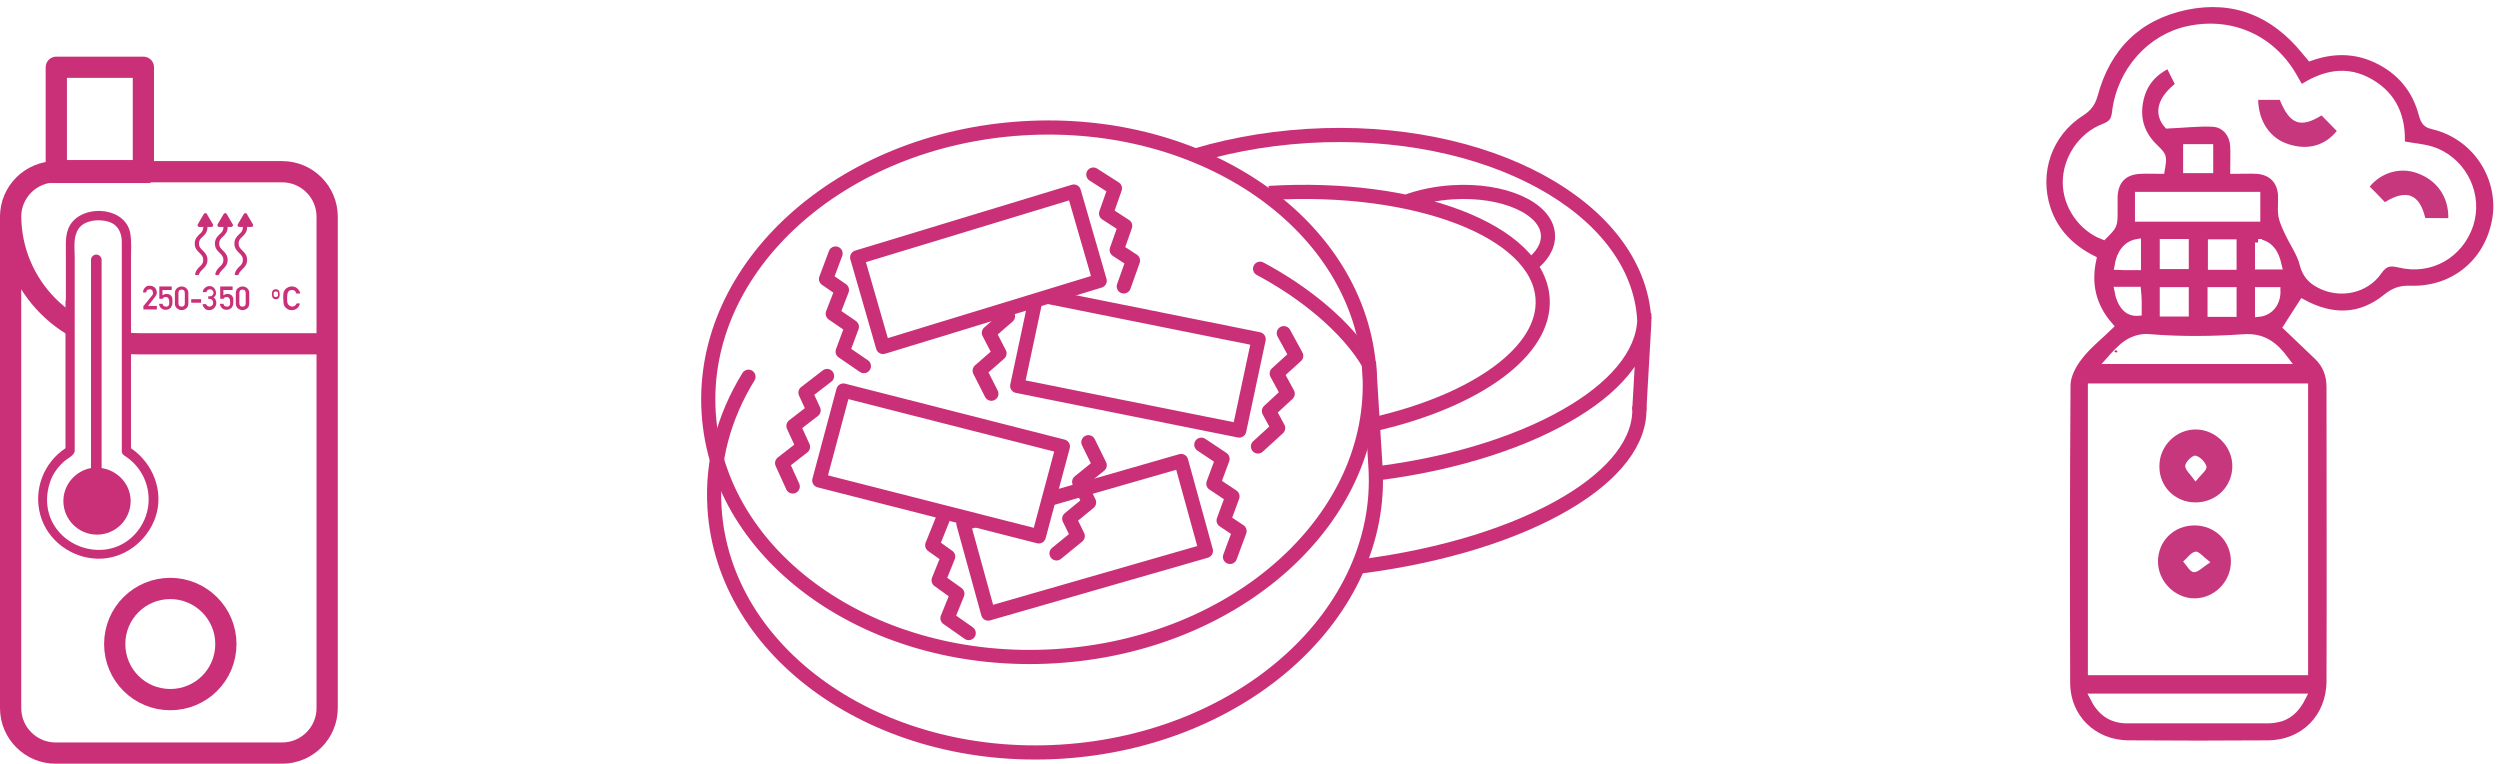 <?xml version="1.0" encoding="UTF-8"?> <svg xmlns="http://www.w3.org/2000/svg" xmlns:xlink="http://www.w3.org/1999/xlink" version="1.1" id="Layer_1" x="0px" y="0px" width="706.1px" height="215.7px" viewBox="0 0 706.1 215.7" style="enable-background:new 0 0 706.1 215.7;" xml:space="preserve"> <style type="text/css"> .st0{clip-path:url(#SVGID_00000152964520189614770010000009671161542371688604_);} .st1{clip-path:url(#SVGID_00000001633410717227769450000015465096736373819301_);} .st2{fill:none;stroke:#C93078;stroke-width:6;stroke-linecap:round;stroke-linejoin:round;stroke-miterlimit:10;} .st3{fill:#C93078;} .st4{fill:none;stroke:#C93078;stroke-linecap:round;stroke-linejoin:round;stroke-miterlimit:10;} .st5{enable-background:new ;} .st6{fill:#FFFFFF;} .st7{fill:none;stroke:#C93078;stroke-width:4;stroke-miterlimit:10;} .st8{fill:none;stroke:#C93078;stroke-width:4;stroke-miterlimit:10;} .st9{fill:none;stroke:#C93078;stroke-width:4;stroke-linecap:round;stroke-miterlimit:10;} .st10{fill:none;stroke:#C93078;stroke-width:4;stroke-linecap:round;stroke-linejoin:round;stroke-miterlimit:10;} .st11{fill:#C6377E;} .st12{fill:none;stroke:#FFFFFF;stroke-width:2;stroke-miterlimit:10;} </style> <g> <g> <defs> <path id="SVGID_1_" d="M111.1,56.5L111.1,56.5L111.1,56.5z"></path> </defs> <clipPath id="SVGID_00000068646404783163930910000015199905782329336195_"> <use xlink:href="#SVGID_1_" style="overflow:visible;"></use> </clipPath> <g style="clip-path:url(#SVGID_00000068646404783163930910000015199905782329336195_);"> <g> <defs> <rect id="SVGID_00000096749104297921799940000000055776237424391837_" x="110.3" y="55.5" width="1.5" height="1.5"></rect> </defs> <clipPath id="SVGID_00000114069920346276539300000000499860646289930123_"> <use xlink:href="#SVGID_00000096749104297921799940000000055776237424391837_" style="overflow:visible;"></use> </clipPath> <g style="clip-path:url(#SVGID_00000114069920346276539300000000499860646289930123_);"> <image style="overflow:visible;enable-background:new ;" width="4" height="4" transform="matrix(0.382 0 0 -0.382 110.293 57.071)"> </image> </g> </g> </g> </g> </g> <path class="st2" d="M79.7,48.5H40.5V19H15.9v29.5h-0.1C8.7,48.5,3,54.2,3,61.2V200c0,7,5.7,12.7,12.7,12.7h64 c7,0,12.7-5.7,12.7-12.7V61.2C92.4,54.2,86.7,48.5,79.7,48.5z M63.8,181.9c0,8.7-7,15.7-15.7,15.7s-15.7-7-15.7-15.7 s7-15.7,15.7-15.7C56.7,166.2,63.8,173.2,63.8,181.9z M39.3,97.1C19.2,97.1,3,80.9,3,60.8 M91.6,97.1H39.3"></path> <polygon class="st3" points="58,60.7 56.3,63.6 59.7,63.6 "></polygon> <polygon class="st4" points="58,60.7 56.3,63.6 59.7,63.6 "></polygon> <polygon class="st3" points="63.6,60.7 61.9,63.6 65.3,63.6 "></polygon> <polygon class="st4" points="63.6,60.7 61.9,63.6 65.3,63.6 "></polygon> <polygon class="st3" points="69.3,60.7 67.6,63.6 71,63.6 "></polygon> <polygon class="st4" points="69.3,60.7 67.6,63.6 71,63.6 "></polygon> <path class="st3" d="M55.4,77.7c-0.1,0-0.2,0-0.2-0.1c-0.1-0.1-0.1-0.1-0.1-0.2c0.2-1,0.8-1.6,1.3-2.1c0.6-0.5,1-1,1-1.9 s-0.4-1.3-1-1.9S55,70.2,55,68.8s0.8-2.1,1.4-2.7c0.6-0.5,1-1,1-1.9c0-0.1,0.1-0.3,0.3-0.3h0.6c0.1,0,0.3,0.1,0.3,0.3 c0,1.4-0.8,2.1-1.4,2.7c-0.6,0.5-1,1-1,1.9s0.4,1.3,1,1.9s1.4,1.3,1.4,2.7s-0.8,2.1-1.4,2.7c-0.4,0.4-0.8,0.8-1,1.4 c0,0.1-0.1,0.2-0.3,0.2H55.4z"></path> <path class="st3" d="M61.1,77.7c-0.1,0-0.2,0-0.2-0.1c-0.1-0.1-0.1-0.1-0.1-0.2c0.2-1,0.8-1.6,1.3-2.1c0.6-0.5,1-1,1-1.9 s-0.4-1.3-1-1.9s-1.4-1.3-1.4-2.7s0.8-2.1,1.4-2.7c0.6-0.5,1-1,1-1.9c0-0.1,0.1-0.3,0.3-0.3H64c0.1,0,0.3,0.1,0.3,0.3 c0,1.4-0.8,2.1-1.4,2.7c-0.6,0.5-1,1-1,1.9s0.4,1.3,1,1.9s1.4,1.3,1.4,2.7s-0.8,2.1-1.4,2.7c-0.4,0.4-0.8,0.8-1,1.4 c0,0.1-0.1,0.2-0.3,0.2H61.1z"></path> <path class="st3" d="M66.6,77.7c-0.1,0-0.2,0-0.2-0.1c-0.1-0.1-0.1-0.1-0.1-0.2c0.2-1,0.8-1.6,1.3-2.1c0.6-0.5,1-1,1-1.9 s-0.4-1.3-1-1.9s-1.4-1.3-1.4-2.7s0.8-2.1,1.4-2.7c0.6-0.5,1-1,1-1.9c0-0.1,0.1-0.3,0.3-0.3h0.6c0.1,0,0.3,0.1,0.3,0.3 c0,1.4-0.8,2.1-1.4,2.7c-0.6,0.5-1,1-1,1.9s0.4,1.3,1,1.9s1.4,1.3,1.4,2.7s-0.8,2.1-1.4,2.7c-0.4,0.4-0.8,0.8-1,1.4 c0,0.1-0.1,0.2-0.3,0.2H66.6z"></path> <g class="st5"> <path class="st3" d="M40.4,86.6l2.6-3.2c0.1-0.1,0.2-0.3,0.2-0.4c0-0.1,0-0.2,0-0.3c0-0.2-0.1-0.5-0.2-0.7 c-0.2-0.2-0.4-0.3-0.7-0.3c-0.3,0-0.5,0.1-0.7,0.2c-0.2,0.2-0.3,0.4-0.3,0.7h-0.9c0-0.6,0.2-1,0.6-1.4c0.3-0.4,0.8-0.5,1.3-0.5 c0.6,0,1,0.2,1.4,0.5c0.4,0.4,0.5,0.8,0.6,1.3c0,0.4-0.1,0.8-0.4,1.2l-2.1,2.7h2.5v1h-3.8V86.6z"></path> <path class="st3" d="M45,80.9h3.5v1h-2.6v1.5c0.3-0.2,0.7-0.4,1.1-0.4c0.3,0,0.5,0.1,0.7,0.1c0.2,0.1,0.4,0.2,0.5,0.3 c0.2,0.2,0.3,0.4,0.4,0.6c0,0.1,0.1,0.3,0.1,0.5c0,0.2,0,0.4,0,0.7c0,0.4,0,0.8-0.1,1c-0.1,0.2-0.2,0.4-0.3,0.6 c-0.1,0.2-0.3,0.3-0.6,0.5c-0.2,0.1-0.5,0.2-0.9,0.2c-0.4,0-0.9-0.1-1.2-0.4c-0.4-0.3-0.6-0.7-0.7-1.3h1c0.1,0.5,0.4,0.8,1,0.8 c0.2,0,0.4,0,0.5-0.1c0.1-0.1,0.2-0.2,0.3-0.3c0.1-0.1,0.1-0.3,0.1-0.5c0-0.2,0-0.3,0-0.5c0-0.4-0.1-0.7-0.2-0.9 c-0.1-0.1-0.2-0.2-0.3-0.3c-0.1-0.1-0.3-0.1-0.5-0.1c-0.2,0-0.3,0-0.5,0.1c-0.1,0.1-0.3,0.2-0.4,0.4H45V80.9z"></path> <path class="st3" d="M49.4,82.8c0-0.6,0.2-1.1,0.6-1.4c0.4-0.3,0.8-0.5,1.3-0.5c0.5,0,1,0.2,1.3,0.5c0.4,0.3,0.6,0.8,0.6,1.4v2.9 c0,0.6-0.2,1.1-0.6,1.4c-0.4,0.3-0.8,0.5-1.3,0.5c-0.5,0-0.9-0.2-1.3-0.5c-0.4-0.3-0.6-0.8-0.6-1.4V82.8z M52.2,82.8 c0-0.7-0.3-1-0.9-1c-0.6,0-0.9,0.3-0.9,1v2.8c0,0.7,0.3,1,0.9,1c0.6,0,0.9-0.3,0.9-1V82.8z"></path> <path class="st3" d="M54,84.5h2.8v1H54V84.5z"></path> <path class="st3" d="M58.9,83.7h0.3c0.3,0,0.6-0.1,0.8-0.3c0.2-0.2,0.3-0.4,0.3-0.7c0-0.3-0.1-0.5-0.3-0.7 c-0.2-0.2-0.4-0.3-0.7-0.3c-0.2,0-0.4,0.1-0.6,0.2c-0.2,0.1-0.3,0.3-0.4,0.6h-1c0-0.5,0.2-0.9,0.6-1.2c0.3-0.3,0.8-0.5,1.2-0.5 c0.6,0,1.1,0.2,1.4,0.6c0.3,0.4,0.5,0.8,0.5,1.3c0,0.3,0,0.5-0.1,0.7c-0.1,0.2-0.3,0.4-0.6,0.6c0.3,0.2,0.5,0.4,0.6,0.7 c0.1,0.3,0.2,0.5,0.2,0.8c0,0.6-0.2,1.1-0.6,1.5c-0.4,0.4-0.9,0.6-1.4,0.6c-0.5,0-0.9-0.1-1.2-0.4s-0.6-0.7-0.7-1.3h1 c0.1,0.2,0.2,0.4,0.4,0.5c0.2,0.1,0.4,0.2,0.6,0.2c0.3,0,0.5-0.1,0.7-0.3c0.2-0.2,0.3-0.4,0.3-0.8c0-0.3-0.1-0.6-0.3-0.8 c-0.2-0.2-0.4-0.3-0.7-0.3h-0.4V83.7z"></path> <path class="st3" d="M62.2,80.9h3.5v1h-2.6v1.5c0.3-0.2,0.7-0.4,1.1-0.4c0.3,0,0.5,0.1,0.7,0.1c0.2,0.1,0.4,0.2,0.5,0.3 c0.2,0.2,0.3,0.4,0.4,0.6c0,0.1,0.1,0.3,0.1,0.5c0,0.2,0,0.4,0,0.7c0,0.4,0,0.8-0.1,1c-0.1,0.2-0.2,0.4-0.3,0.6 c-0.1,0.2-0.3,0.3-0.6,0.5c-0.2,0.1-0.5,0.2-0.9,0.2c-0.4,0-0.9-0.1-1.2-0.4c-0.4-0.3-0.6-0.7-0.7-1.3h1c0.1,0.5,0.4,0.8,1,0.8 c0.2,0,0.4,0,0.5-0.1c0.1-0.1,0.2-0.2,0.3-0.3c0.1-0.1,0.1-0.3,0.1-0.5c0-0.2,0-0.3,0-0.5c0-0.4-0.1-0.7-0.2-0.9 c-0.1-0.1-0.2-0.2-0.3-0.3c-0.1-0.1-0.3-0.1-0.5-0.1c-0.2,0-0.3,0-0.5,0.1c-0.1,0.1-0.3,0.2-0.4,0.4h-0.9V80.9z"></path> <path class="st3" d="M66.6,82.8c0-0.6,0.2-1.1,0.6-1.4c0.4-0.3,0.8-0.5,1.3-0.5c0.5,0,1,0.2,1.3,0.5c0.4,0.3,0.6,0.8,0.6,1.4v2.9 c0,0.6-0.2,1.1-0.6,1.4c-0.4,0.3-0.8,0.5-1.3,0.5c-0.5,0-0.9-0.2-1.3-0.5c-0.4-0.3-0.6-0.8-0.6-1.4V82.8z M69.4,82.8 c0-0.7-0.3-1-0.9-1c-0.6,0-0.9,0.3-0.9,1v2.8c0,0.7,0.3,1,0.9,1c0.6,0,0.9-0.3,0.9-1V82.8z"></path> </g> <g class="st5"> <path class="st3" d="M76.8,83.1c0-0.3,0-0.5,0.1-0.7c0-0.2,0.1-0.3,0.2-0.4c0.1-0.1,0.2-0.2,0.3-0.2c0.1-0.1,0.3-0.1,0.5-0.1 c0.2,0,0.4,0,0.5,0.1c0.1,0.1,0.2,0.2,0.3,0.2c0.1,0.1,0.2,0.2,0.2,0.4c0,0.2,0.1,0.4,0.1,0.7c0,0.3,0,0.5-0.1,0.7 c0,0.2-0.1,0.3-0.2,0.4c0,0-0.1,0.1-0.1,0.1c0,0-0.1,0.1-0.2,0.1c-0.1,0.1-0.3,0.1-0.5,0.1c-0.2,0-0.4,0-0.5-0.1 c-0.1-0.1-0.2-0.1-0.3-0.2c-0.1-0.1-0.2-0.2-0.2-0.4C76.8,83.6,76.8,83.3,76.8,83.1z M78.5,83.1c0-0.2,0-0.3,0-0.4 c0-0.1-0.1-0.2-0.1-0.2c0-0.1-0.1-0.1-0.2-0.1c-0.1,0-0.2-0.1-0.3-0.1c-0.1,0-0.2,0-0.3,0.1c-0.1,0-0.1,0.1-0.2,0.1 c0,0.1-0.1,0.1-0.1,0.2c0,0.1,0,0.2,0,0.4c0,0.2,0,0.3,0,0.4c0,0.1,0.1,0.2,0.1,0.2c0,0.1,0.1,0.1,0.2,0.1c0.1,0,0.2,0.1,0.3,0.1 c0.1,0,0.2,0,0.3-0.1c0.1,0,0.1-0.1,0.2-0.1c0.1-0.1,0.1-0.1,0.1-0.2C78.5,83.4,78.5,83.2,78.5,83.1z"></path> </g> <g class="st5"> <path class="st3" d="M84.7,85.7c-0.1,0.6-0.4,1.1-0.8,1.4c-0.4,0.3-0.9,0.5-1.5,0.5c-0.5,0-1-0.1-1.3-0.4c-0.4-0.2-0.6-0.5-0.8-0.8 c0-0.1-0.1-0.2-0.1-0.3c0-0.1-0.1-0.2-0.1-0.4c0-0.3-0.1-0.8-0.1-1.5c0-0.8,0-1.3,0.1-1.5c0-0.3,0.1-0.5,0.2-0.6 c0.2-0.3,0.4-0.6,0.8-0.8c0.3-0.2,0.8-0.4,1.3-0.4c0.6,0,1.2,0.2,1.6,0.6c0.4,0.4,0.7,0.8,0.8,1.4h-1.1c-0.1-0.3-0.2-0.5-0.4-0.7 c-0.2-0.2-0.5-0.3-0.8-0.3c-0.2,0-0.4,0.1-0.6,0.1c-0.2,0.1-0.3,0.2-0.4,0.3c-0.1,0.1-0.2,0.3-0.3,0.6c0,0.2-0.1,0.7-0.1,1.3 s0,1.1,0.1,1.3c0,0.2,0.1,0.4,0.3,0.6c0.1,0.1,0.2,0.2,0.4,0.3c0.2,0.1,0.4,0.2,0.6,0.2c0.6,0,1-0.3,1.3-0.9H84.7z"></path> </g> <rect x="13.1" y="45.2" class="st3" width="29.4" height="6.5"></rect> <rect x="19.5" y="72.8" class="st6" width="15.9" height="40.2"></rect> <path class="st6" d="M43.5,140.6c0,8.7-7.1,15.8-15.8,15.8s-15.8-7.1-15.8-15.8s7.1-15.8,15.8-15.8 C36.5,124.8,43.5,131.9,43.5,140.6"></path> <path class="st3" d="M18.5,84.9v41.7c-6.2,4.1-9.1,11.7-7.1,18.9s8.8,12.1,16.1,12.3c7.4,0.2,14-4.8,16.4-11.7 c2.5-7.3-0.7-15.3-6.9-19.5V73.2c0-2.4,0.2-4.9-0.2-7.3c-1.3-7.2-12.1-8.2-16.3-3.3c-2.2,2.5-1.9,5.8-1.9,8.9v13.4H18.5z M21.1,127.3v-7.1V86.9V72.7c0-2.7-0.5-5.8,1.1-8.1c1.8-2.7,6.7-2.9,9.4-1.6c2,1,2.8,3.2,2.8,5.3v9.5V112v15.5 c0,0.4,0.2,0.7,0.4,0.9c0.1,0.1,0.1,0.1,0.2,0.2c8.1,5,9.4,16.1,2.6,22.8c-6.5,6.4-17.3,4.6-22.1-2.7c-2.5-3.8-2.8-8.5-1.3-12.7 c0.7-2.1,2-3.9,3.6-5.4C18.7,129.6,21.1,128.7,21.1,127.3"></path> <path class="st3" d="M28.7,132.2V73.4c0-0.8-0.7-1.5-1.5-1.5l0,0c-0.8,0-1.5,0.7-1.5,1.5v58.8c-4.4,0.8-7.8,4.7-7.8,9.3 c0,5.2,4.2,9.5,9.5,9.5c5.2,0,9.5-4.2,9.5-9.5C36.9,136.8,33.3,132.9,28.7,132.2"></path> <path class="st7" d="M281.2,101.4c-1.9-31.7,37.5-59.9,88.1-63s93.2,20.1,95.1,51.8"></path> <path class="st6" d="M386.9,105.1c2.5,41.2-37.3,77.1-88.8,80.3c-51.6,3.2-95.4-27.7-97.9-68.9s37.3-77.1,88.8-80.3 C340.5,33.1,384.3,63.9,386.9,105.1"></path> <ellipse transform="matrix(0.998 -6.135161e-02 6.135161e-02 0.998 -6.245 18.215)" class="st8" cx="293.5" cy="110.8" rx="93.5" ry="74.7"></ellipse> <path class="st9" d="M355.9,75.9c12.2,6.5,24.6,16.3,30.8,27c0,0,1.2,19.5,1.8,29.1c2.5,41.2-37.3,77.1-88.8,80.3 c-51.6,3.2-95.4-27.7-97.9-68.9c-0.8-13.2,2.7-25.8,9.6-37"></path> <path class="st7" d="M464.4,88.6c0.6,9.9-6.8,19.5-19.5,27.3c-13.4,8.3-32.9,14.8-55.2,17.7 M358.4,54.5 c41.5-2.5,76.2,10.8,77.3,29.9c0.9,14.8-18.7,28.7-47.1,35.3 M397.1,57c3.8-1.4,8.3-2.4,13.2-2.7c14.4-0.9,26.5,4.5,26.9,12 c0.2,3.2-1.7,6.2-5,8.7 M464.4,91.3l-1.4,24.6"></path> <polygon class="st6" points="350,121.6 287.3,109 292.8,83.2 355.6,95.8 "></polygon> <path class="st10" d="M288,79.4l-5.8,5l2.5,4.9l-5.4,4.7l3,5.8l-5.6,4.9l3.3,6.5 M355.3,126.1l5.7-5.2l-2.6-4.8l5.3-4.9l-3.1-5.7 l5.5-5l-3.5-6.4 M350,121.6L287.3,109l5.5-25.8l62.7,12.6L350,121.6z"></path> <path class="st7" d="M463,114.7c0.6,9.9-7.2,19.5-20.6,27.4c-14.2,8.4-34.7,14.9-58.2,17.9"></path> <polygon class="st6" points="310.6,79.3 249.4,98 242.1,72.7 303.3,54.1 "></polygon> <path class="st10" d="M236,71.6l-2.7,7.2l4.5,3.1l-2.6,6.7l5.4,3.7l-2.6,7l6,4.1 M317.4,80.9l2.6-7.3l-4.6-3l2.4-6.8l-5.4-3.5 l2.5-7.1l-6.1-3.9 M310.6,79.3L249.4,98l-7.3-25.3l61.2-18.6L310.6,79.3z"></path> <polygon class="st6" points="340.6,155.6 279.1,173.3 272.2,147.9 333.7,130.2 "></polygon> <path class="st10" d="M266.2,146.8l-2.9,7.2l4.5,3.2l-2.7,6.7l5.3,3.8l-2.8,6.9l6,4.2 M347.4,157.3l2.7-7.3l-4.5-3l2.5-6.8l-5.4-3.6 l2.6-7l-6-4 M340.6,155.6l-61.5,17.7l-7-25.4l61.5-17.7L340.6,155.6z"></path> <polygon class="st6" points="293.4,151.5 231.4,135.7 238.2,110.2 300.2,126 "></polygon> <path class="st10" d="M233.6,106.2l-6.1,4.7l2.3,5l-5.7,4.4l2.7,5.9l-5.9,4.6l3,6.6 M298.4,156.3l6-4.9l-2.4-4.9l5.6-4.6l-2.8-5.8 l5.8-4.7l-3.2-6.5 M293.4,151.5l-62-15.8l6.8-25.4l62,15.8L293.4,151.5z"></path> <path class="st11" d="M623.2,131.8c0.2,0.9-1.5,2.2-3.1,4.2c-1.4-2-3-3.3-2.9-4.5c0.1-1.1,2.1-3,2.9-2.8 C621.3,128.9,622.9,130.5,623.2,131.8 M630.5,131.8c0.1-5.6-4.6-10.4-10.2-10.5c-5.6-0.1-10.4,4.6-10.4,10.3 c-0.1,5.8,4.4,10.3,10.2,10.3C625.9,141.9,630.4,137.5,630.5,131.8"></path> <path class="st11" d="M624.3,158.8c-2.2,1.4-3.5,2.9-4.7,2.8c-1.1-0.1-2-1.9-3-3c1.2-1,2.2-2.6,3.5-2.8 C621.1,155.7,622.3,157.3,624.3,158.8 M630.1,158.6c0-5.8-4.5-10.2-10.3-10.2s-10.3,4.4-10.3,10.2c0,5.6,4.8,10.4,10.3,10.4 C625.4,169,630.1,164.3,630.1,158.6"></path> <path class="st3" d="M697.6,63.4c-2.8,8.5-11.1,13.3-19.8,11.2c-2.6-0.6-4.2-0.6-6,2c-3.7,5.4-11.1,6.8-16.8,3.7 c-2.3-1.2-3.8-2.9-4.5-5.7c-0.8-3.2-2.9-6-4.3-9.1c-0.7-1.5-1.4-3-1.7-4.5c-0.3-2,0-4-0.1-6c-0.3-4.1-2.9-6.6-6.9-6.9 c-2.1-0.1-4.2,0-6.6,0c0-2.5,0.1-4.6,0-6.6c-0.1-3.6-2.4-6.5-5.9-6.7c-4-0.2-8.1,0.3-12.8,0.5c-2.8-3.2-2.1-7.2,3.3-11.3 c-0.9-1.8-1.8-3.6-2.9-5.8c-4.3,2.1-7,5.1-8.1,9.6c-1.3,5.4,0.1,10.1,4.1,13.9c2.4,2.4,2.5,2.3,1.8,6.4c-1.9,0-3.9-0.1-5.9,0 c-4.6,0.2-7.2,2.8-7.4,7.4c0,1.4,0,2.8,0,4.1c0,4.1,0,4.1-3,7.1c-6.1-2.3-10.5-8.6-10.5-15.2s4.3-13.2,10.7-15.6 c2.1-0.8,2.9-1.8,3.2-4c1.3-11.8,9.9-21.4,20.8-23.6c12.2-2.5,23.5,2.7,29.6,13.5c0.6,1,1.1,2,1.9,3.3c6.3-4.2,12.9-5.8,19.7-1.8 c6.8,3.9,9.1,10.3,8.7,17.5c3.5,0.7,6.8,0.8,9.8,2C696.1,46.2,700.2,55.3,697.6,63.4 M599.8,75.3c-0.5,0-1-0.1-1.6-0.1 c0.6-3.8,2.5-6.2,5.5-6.7v6.8C602.3,75.3,601,75.3,599.8,75.3 M603.9,85.1c0,1,0,2.1,0,3.1c-2.6,0.2-4.4-1.4-5.4-4.7 c-0.1-0.5-0.2-1-0.3-1.5h5.5C603.8,83.1,603.9,84.1,603.9,85.1 M624.6,68.6h6.1v6.6h-6.1V68.6z M630.7,88.5h-6.2v-6.4h6.2V88.5z M611,68.5h6.2V75H611V68.5z M617.2,88.4H611v-6.3h6.2V88.4z M617.6,47.9L617.6,47.9L617.6,47.9v-6.2l0,0h6.5v6.2H617.6z M637.4,61.6H604v-6.4h33.4V61.6z M643.1,82.1L643.1,82.1c0.1,3.5-2,6.1-5.2,6.4v-6.4H643.1z M637.8,68.5c2.2,0.3,3.9,1.6,4.9,4 c0.3,0.8,0.6,1.7,0.8,2.6h-5.6v-6.6H637.8z M598.1,99.3C598.2,99.3,598.2,99.2,598.1,99.3c0.6-0.6,1.1-1,1.6-1.5 c0.9-0.7,1.8-1.3,2.8-1.7c1.4-0.6,2.9-0.9,4.9-0.7c8.7,0.7,17.6,0.6,26.3,0c5.6-0.4,8.8,2.2,11.9,6.4h-49.8l0,0 C596.6,100.9,597.3,100.1,598.1,99.3 M590.7,109.3h60.2v80.4h-60.2V109.3z M591.2,196.9L591.2,196.9h59.1c-1.8,3.6-4.2,5.7-7.6,6.2 c-0.6,0.1-1.2,0.2-1.9,0.2c-13.4,0-26.9,0-40.3,0C596.2,203.2,593.3,201.1,591.2,196.9 M687.1,35.5c-1.9-0.4-2.4-1.3-2.9-3 c-1.9-7.3-6.3-12.6-13.2-15.8c-6.1-2.8-12.3-2.7-18.5-0.5c-0.6-0.7-1.1-1.3-1.5-1.8C642.2,3.6,631-1,617.4,1.8 c-13.7,2.9-22.3,11.6-25.9,25c-0.7,2.4-1.7,3.7-3.7,5c-9.2,5.8-13,16.9-9.6,27.2c2.2,6.6,6.8,11.1,12.9,14.2 c-1.5,7-0.2,13.2,4.8,18.9c-3.2,3.1-6.4,5.6-8.8,8.8c-1.7,2.2-3.3,5.2-3.3,7.9c-0.2,28-0.2,56-0.1,84c0,9.9,7.5,17.2,17.4,17.3 c13.2,0.1,26.3,0.1,39.5,0c10.1-0.1,17.4-7.5,17.5-17.6c0.1-27.7,0-55.4,0-83.1c0-3.5-1.1-6.4-3.6-8.8c-2.9-2.8-5.8-5.5-8.6-8.2 c1.7-2.6,3-4.8,4.4-6.9C658.6,90,666.6,90,674,84c2.2-1.8,4.1-2.4,6.8-2.3c12.7,0.4,22.8-8.3,24.3-21.2 C706.2,49.4,699,38.3,687.1,35.5"></path> <path class="st12" d="M697.6,63.4c-2.8,8.5-11.1,13.3-19.8,11.2c-2.6-0.6-4.2-0.6-6,2c-3.7,5.4-11.1,6.8-16.8,3.7 c-2.3-1.2-3.8-2.9-4.5-5.7c-0.8-3.2-2.9-6-4.3-9.1c-0.7-1.5-1.4-3-1.7-4.5c-0.3-2,0-4-0.1-6c-0.3-4.1-2.9-6.6-6.9-6.9 c-2.1-0.1-4.2,0-6.6,0c0-2.5,0.1-4.6,0-6.6c-0.1-3.6-2.4-6.5-5.9-6.7c-4-0.2-8.1,0.3-12.8,0.5c-2.8-3.2-2.1-7.2,3.3-11.3 c-0.9-1.8-1.8-3.6-2.9-5.8c-4.3,2.1-7,5.1-8.1,9.6c-1.3,5.4,0.1,10.1,4.1,13.9c2.4,2.4,2.5,2.3,1.8,6.4c-1.9,0-3.9-0.1-5.9,0 c-4.6,0.2-7.2,2.8-7.4,7.4c0,1.4,0,2.8,0,4.1c0,4.1,0,4.1-3,7.1c-6.1-2.3-10.5-8.6-10.5-15.2s4.3-13.2,10.7-15.6 c2.1-0.8,2.9-1.8,3.2-4c1.3-11.8,9.9-21.4,20.8-23.6c12.2-2.5,23.5,2.7,29.6,13.5c0.6,1,1.1,2,1.9,3.3c6.3-4.2,12.9-5.8,19.7-1.8 c6.8,3.9,9.1,10.3,8.7,17.5c3.5,0.7,6.8,0.8,9.8,2C696.1,46.2,700.2,55.3,697.6,63.4z M599.8,75.3c-0.5,0-1-0.1-1.6-0.1 c0.6-3.8,2.5-6.2,5.5-6.7v6.8C602.3,75.3,601,75.3,599.8,75.3z M603.9,85.1c0,1,0,2.1,0,3.1c-2.6,0.2-4.4-1.4-5.4-4.7 c-0.1-0.5-0.2-1-0.3-1.5h5.5C603.8,83.1,603.9,84.1,603.9,85.1z M624.6,68.6h6.1v6.6h-6.1V68.6z M630.7,88.5h-6.2v-6.4h6.2V88.5z M611,68.5h6.2V75H611V68.5z M617.2,88.4H611v-6.3h6.2V88.4z M617.6,47.9L617.6,47.9L617.6,47.9v-6.2l0,0h6.5v6.2H617.6z M637.4,61.6H604v-6.4h33.4V61.6z M643.1,82.1L643.1,82.1c0.1,3.5-2,6.1-5.2,6.4v-6.4H643.1z M637.8,68.5c2.2,0.3,3.9,1.6,4.9,4 c0.3,0.8,0.6,1.7,0.8,2.6h-5.6v-6.6H637.8z M598.1,99.3C598.2,99.3,598.2,99.2,598.1,99.3c0.6-0.6,1.1-1,1.6-1.5 c0.9-0.7,1.8-1.3,2.8-1.7c1.4-0.6,2.9-0.9,4.9-0.7c8.7,0.7,17.6,0.6,26.3,0c5.6-0.4,8.8,2.2,11.9,6.4h-49.8l0,0 C596.6,100.9,597.3,100.1,598.1,99.3z M590.7,109.3h60.2v80.4h-60.2V109.3z M591.2,196.9L591.2,196.9h59.1c-1.8,3.6-4.2,5.7-7.6,6.2 c-0.6,0.1-1.2,0.2-1.9,0.2c-13.4,0-26.9,0-40.3,0C596.2,203.2,593.3,201.1,591.2,196.9z M687.1,35.5c-1.9-0.4-2.4-1.3-2.9-3 c-1.9-7.3-6.3-12.6-13.2-15.8c-6.1-2.8-12.3-2.7-18.5-0.5c-0.6-0.7-1.1-1.3-1.5-1.8C642.2,3.6,631-1,617.4,1.8 c-13.7,2.9-22.3,11.6-25.9,25c-0.7,2.4-1.7,3.7-3.7,5c-9.2,5.8-13,16.9-9.6,27.2c2.2,6.6,6.8,11.1,12.9,14.2 c-1.5,7-0.2,13.2,4.8,18.9c-3.2,3.1-6.4,5.6-8.8,8.8c-1.7,2.2-3.3,5.2-3.3,7.9c-0.2,28-0.2,56-0.1,84c0,9.9,7.5,17.2,17.4,17.3 c13.2,0.1,26.3,0.1,39.5,0c10.1-0.1,17.4-7.5,17.5-17.6c0.1-27.7,0-55.4,0-83.1c0-3.5-1.1-6.4-3.6-8.8c-2.9-2.8-5.8-5.5-8.6-8.2 c1.7-2.6,3-4.8,4.4-6.9C658.6,90,666.6,90,674,84c2.2-1.8,4.1-2.4,6.8-2.3c12.7,0.4,22.8-8.3,24.3-21.2 C706.2,49.4,699,38.3,687.1,35.5z"></path> <path class="st11" d="M669.3,52.7c3.4-4.1,8.7-5.5,13.4-3.8c5.6,2,8.9,6.7,8.8,12.7H685c-1.6-6.8-5.3-8.3-11.4-4.5 C672.2,55.6,670.8,54.2,669.3,52.7"></path> <path class="st11" d="M637.8,28.2h6.1c2.8,6.9,5.8,8.1,11.8,4.4c1.4,1.4,2.8,2.9,4.3,4.4c-3.4,4.2-8.3,5.5-13.7,3.7 C641.2,39.1,637.9,34.3,637.8,28.2"></path> </svg> 